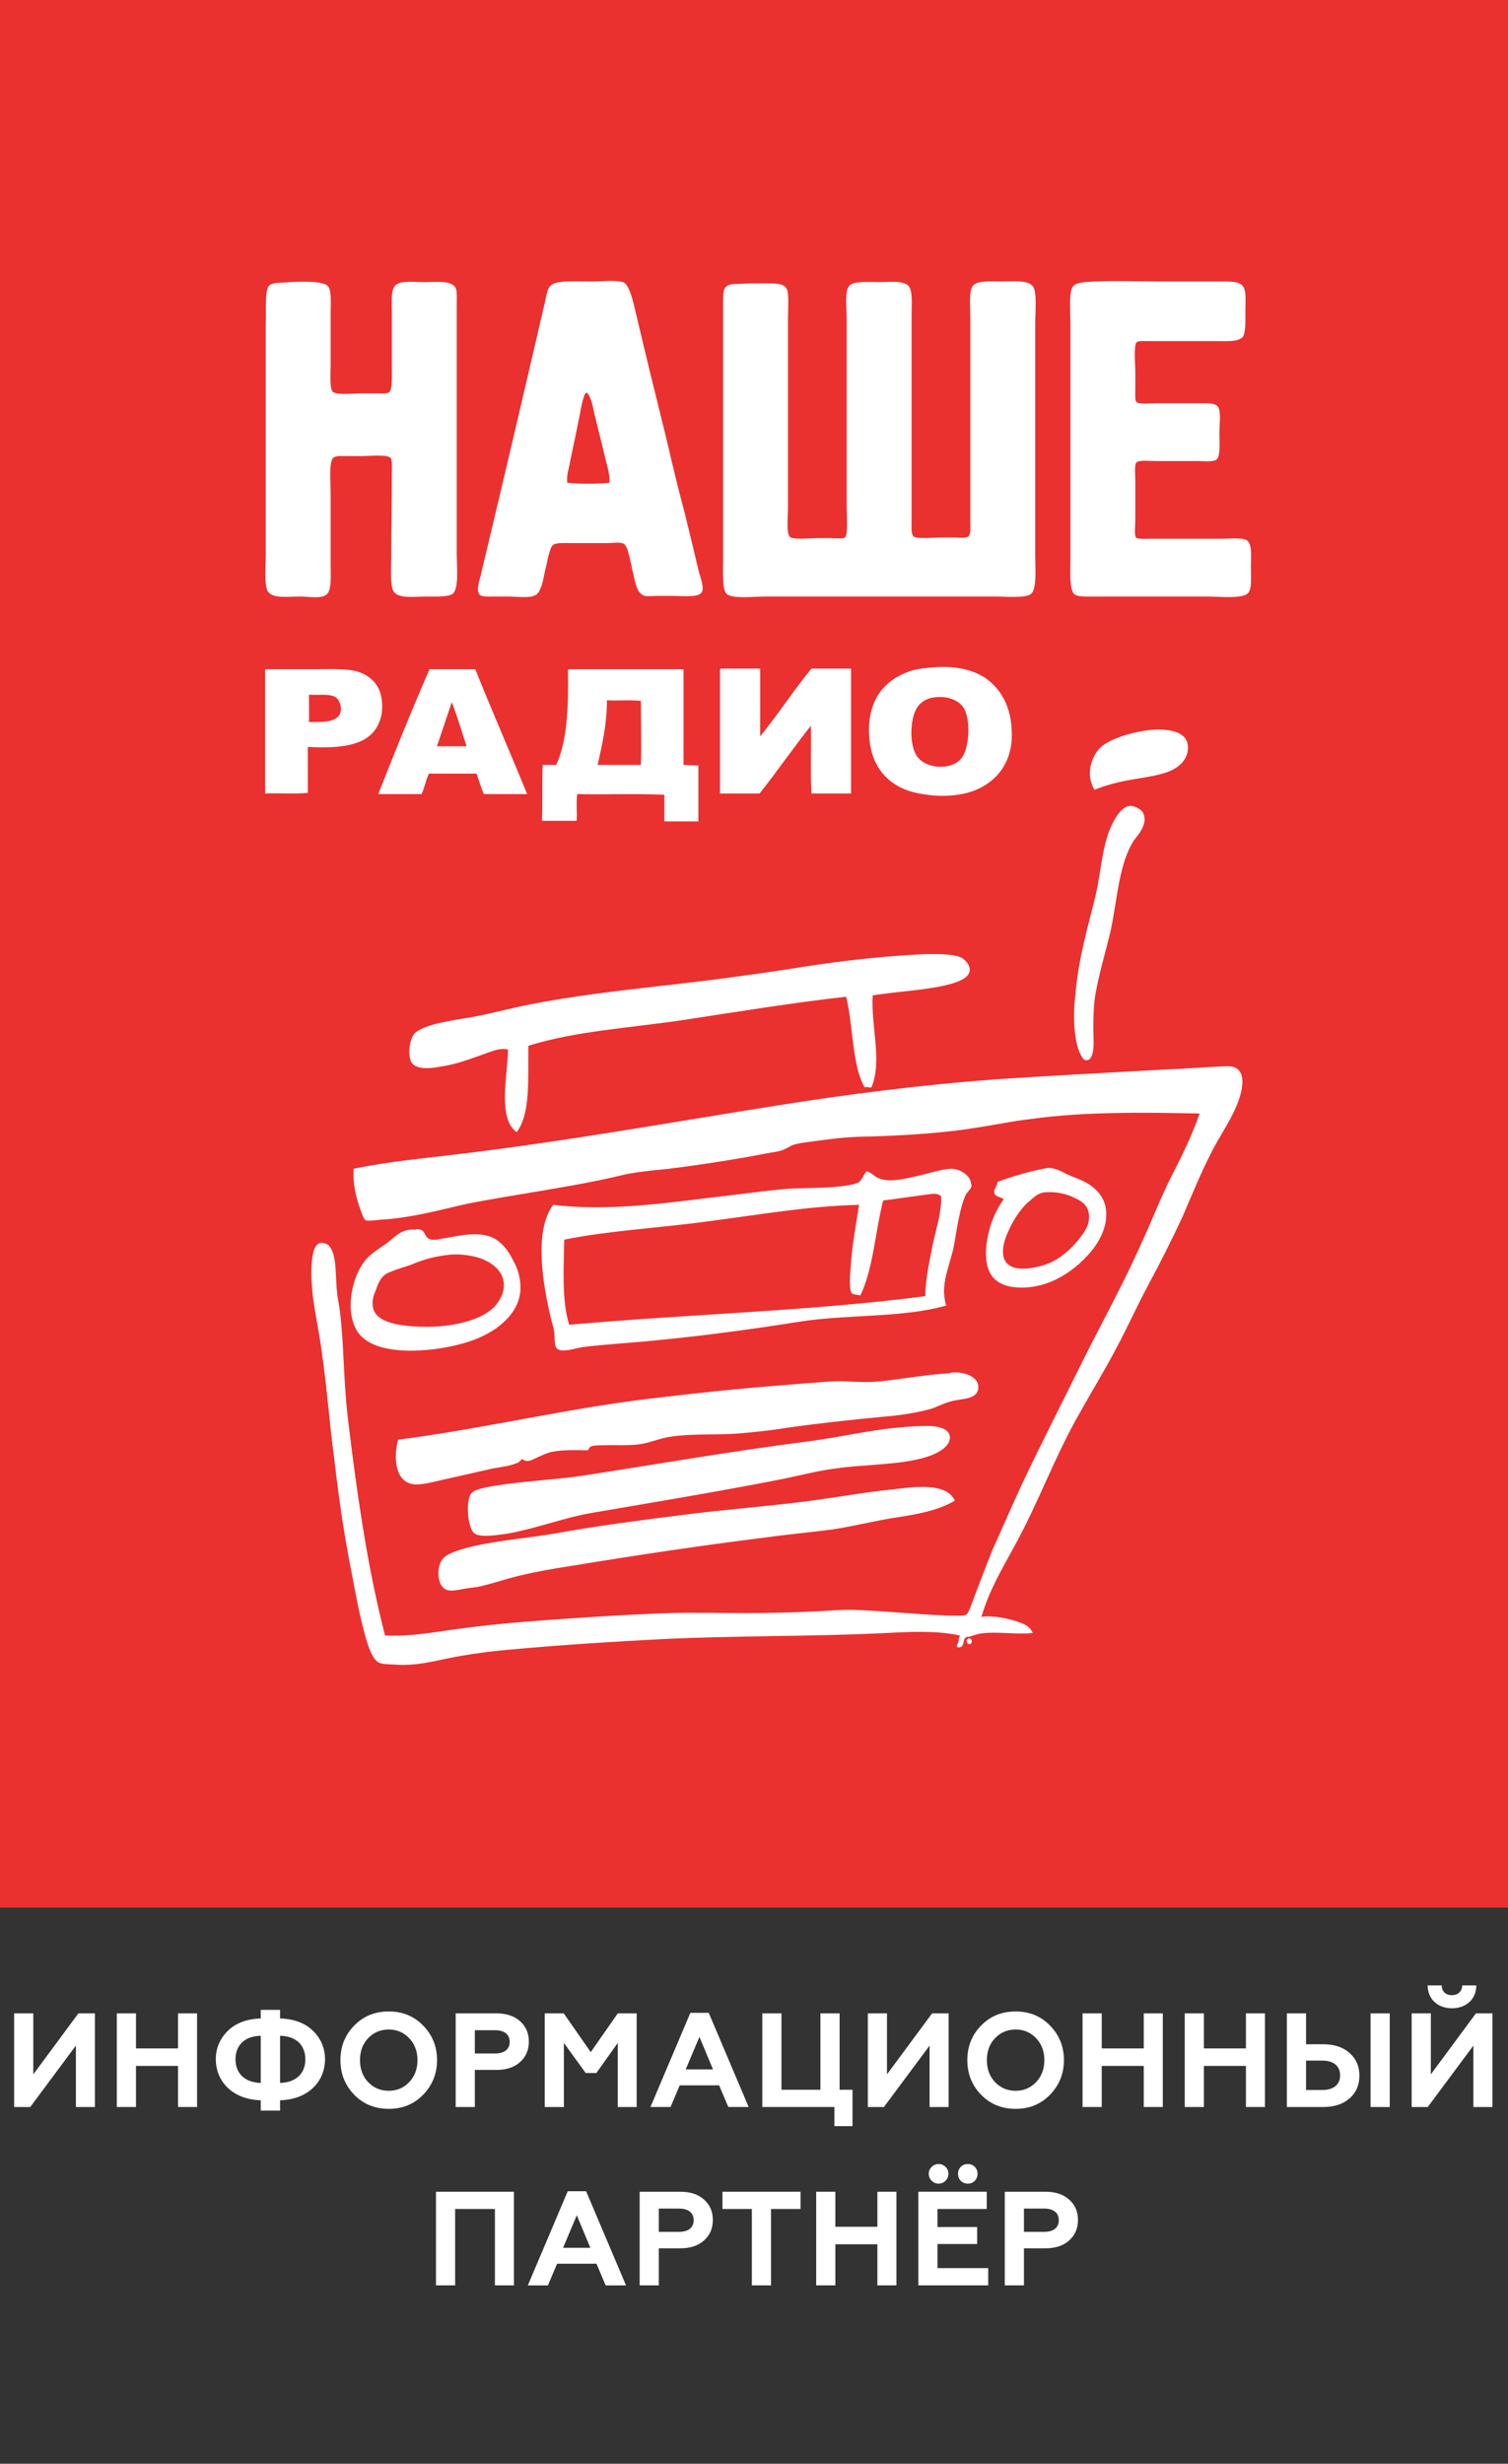 <?xml version="1.0" encoding="UTF-8"?> <svg xmlns="http://www.w3.org/2000/svg" width="109" height="178" viewBox="0 0 109 178" fill="none"><rect x="0" y="0" width="109" height="178" fill="#333333" stroke="none"/><path d="M2.186 152.227L5.485 147.79V152.227H6.86V145.461H5.667L2.407 149.868V145.461H1.022V152.227H2.186Z" fill="white"></path><path d="M9.829 152.227V149.259H12.868V152.227H14.244V145.461H12.868V147.993H9.829V145.461H8.444V152.227H9.829Z" fill="white"></path><path d="M20.244 152.487V151.743C22.436 151.665 23.494 150.245 23.494 148.785C23.494 148.002 23.215 147.316 22.648 146.746C22.08 146.176 21.282 145.866 20.244 145.828V145.209H18.849V145.828C17.81 145.866 17.012 146.176 16.445 146.746C15.877 147.316 15.598 148.002 15.598 148.785C15.598 150.245 16.656 151.665 18.849 151.743V152.487H20.244ZM18.849 150.486C17.685 150.457 17.022 149.79 17.022 148.785C17.022 147.77 17.685 147.094 18.849 147.084V150.486ZM20.244 147.084C21.407 147.094 22.071 147.77 22.071 148.785C22.071 149.79 21.407 150.457 20.244 150.486V147.084Z" fill="white"></path><path d="M26.608 150.427C26.214 150.012 26.021 149.48 26.021 148.842C26.021 148.204 26.214 147.673 26.608 147.257C27.002 146.842 27.502 146.629 28.099 146.629C28.695 146.629 29.185 146.842 29.58 147.257C29.974 147.673 30.176 148.204 30.176 148.842C30.176 149.48 29.974 150.012 29.58 150.427C29.185 150.843 28.695 151.056 28.099 151.056C27.502 151.056 27.002 150.843 26.608 150.427ZM24.607 148.842C24.607 149.819 24.934 150.65 25.598 151.336C26.262 152.022 27.098 152.36 28.099 152.36C29.099 152.36 29.926 152.022 30.59 151.336C31.253 150.65 31.59 149.819 31.59 148.842C31.59 147.856 31.253 147.025 30.59 146.349C29.926 145.662 29.099 145.324 28.099 145.324C27.098 145.324 26.262 145.662 25.598 146.349C24.934 147.025 24.607 147.856 24.607 148.842Z" fill="white"></path><path d="M34.322 152.227V149.549H35.88C36.601 149.549 37.178 149.356 37.592 148.979C38.015 148.602 38.226 148.109 38.226 147.5C38.226 146.891 38.015 146.408 37.592 146.031C37.178 145.654 36.601 145.461 35.88 145.461H32.937V152.227H34.322ZM34.322 146.679H35.783C36.447 146.679 36.841 146.978 36.841 147.52C36.841 148.061 36.447 148.36 35.783 148.36H34.322V146.679Z" fill="white"></path><path d="M40.758 152.227V147.597L42.335 149.772H43.104L44.653 147.597V152.227H46.018V145.461H44.653L42.7 148.264L40.748 145.461H39.373V152.227H40.758Z" fill="white"></path><path d="M48.468 152.226L49.132 150.66H51.978L52.642 152.226H54.114L51.228 145.422H49.901L47.016 152.226H48.468ZM50.555 147.162L51.536 149.51H49.564L50.555 147.162Z" fill="white"></path><path d="M61.62 153.609V150.98H60.687V145.461H59.302V150.98H56.484V145.461H55.099V152.227H60.312V153.609H61.62Z" fill="white"></path><path d="M63.892 152.227L67.191 147.79V152.227H68.566V145.461H67.373L64.113 149.868V145.461H62.728V152.227H63.892Z" fill="white"></path><path d="M71.92 150.427C71.526 150.012 71.333 149.48 71.333 148.842C71.333 148.204 71.526 147.673 71.92 147.257C72.314 146.842 72.814 146.629 73.411 146.629C74.007 146.629 74.497 146.842 74.892 147.257C75.286 147.673 75.488 148.204 75.488 148.842C75.488 149.48 75.286 150.012 74.892 150.427C74.497 150.843 74.007 151.056 73.411 151.056C72.814 151.056 72.314 150.843 71.92 150.427ZM69.919 148.842C69.919 149.819 70.246 150.65 70.91 151.336C71.574 152.022 72.41 152.36 73.411 152.36C74.411 152.36 75.238 152.022 75.902 151.336C76.565 150.65 76.902 149.819 76.902 148.842C76.902 147.856 76.565 147.025 75.902 146.349C75.238 145.662 74.411 145.324 73.411 145.324C72.41 145.324 71.574 145.662 70.91 146.349C70.246 147.025 69.919 147.856 69.919 148.842Z" fill="white"></path><path d="M79.634 152.227V149.259H82.673V152.227H84.049V145.461H82.673V147.993H79.634V145.461H78.249V152.227H79.634Z" fill="white"></path><path d="M87.018 152.227V149.259H90.057V152.227H91.433V145.461H90.057V147.993H87.018V145.461H85.633V152.227H87.018Z" fill="white"></path><path d="M100.452 152.227V145.461H99.067V152.227H100.452ZM95.653 152.227C96.451 152.227 97.086 152.014 97.557 151.598C98.028 151.183 98.259 150.632 98.259 149.965C98.259 149.298 98.028 148.747 97.557 148.331C97.086 147.906 96.451 147.694 95.653 147.694H94.403V145.461H93.018V152.227H95.653ZM94.403 148.873H95.576C96.384 148.873 96.865 149.259 96.865 149.946C96.865 150.612 96.384 150.999 95.576 150.999H94.403V148.873Z" fill="white"></path><path d="M103.2 152.227L106.499 147.791V152.227H107.875V145.461H106.682L103.422 149.869V145.461H102.037V152.227H103.2ZM103.191 143.441C103.2 144.456 103.941 145.094 104.951 145.094C105.961 145.094 106.701 144.456 106.711 143.441H105.691C105.682 143.867 105.393 144.147 104.941 144.147C104.489 144.147 104.21 143.867 104.21 143.441H103.191Z" fill="white"></path><path d="M32.898 165.113V159.594H35.774V165.113H37.149V158.348H31.513V165.113H32.898Z" fill="white"></path><path d="M39.604 165.115L40.268 163.549H43.115L43.778 165.115H45.25L42.364 158.311H41.037L38.152 165.115H39.604ZM41.691 160.05L42.672 162.399H40.7L41.691 160.05Z" fill="white"></path><path d="M47.62 165.113V162.436H49.178C49.9 162.436 50.477 162.243 50.89 161.866C51.313 161.489 51.525 160.996 51.525 160.387C51.525 159.778 51.313 159.295 50.89 158.918C50.477 158.541 49.9 158.348 49.178 158.348H46.235V165.113H47.62ZM47.62 159.565H49.082C49.746 159.565 50.14 159.865 50.14 160.406C50.14 160.948 49.746 161.247 49.082 161.247H47.62V159.565Z" fill="white"></path><path d="M52.22 159.594H54.345V165.113H55.73V159.594H57.865V158.348H52.22V159.594Z" fill="white"></path><path d="M60.38 165.113V162.146H63.419V165.113H64.795V158.348H63.419V160.88H60.38V158.348H58.995V165.113H60.38Z" fill="white"></path><path d="M71.429 165.112V163.865H67.764V162.125H70.63V160.898H67.764V159.593H71.323V158.346H66.379V165.112H71.429ZM70.457 157.564C70.727 157.283 70.727 156.819 70.457 156.549C70.188 156.278 69.726 156.278 69.447 156.549C69.178 156.819 69.178 157.283 69.447 157.564C69.726 157.834 70.188 157.834 70.457 157.564ZM67.841 157.766C68.236 157.766 68.553 157.448 68.553 157.051C68.553 156.655 68.236 156.346 67.841 156.346C67.457 156.346 67.13 156.665 67.13 157.051C67.13 157.448 67.457 157.766 67.841 157.766Z" fill="white"></path><path d="M74.012 165.113V162.436H75.57C76.292 162.436 76.869 162.243 77.282 161.866C77.706 161.489 77.917 160.996 77.917 160.387C77.917 159.778 77.706 159.295 77.282 158.918C76.869 158.541 76.292 158.348 75.57 158.348H72.627V165.113H74.012ZM74.012 159.565H75.474C76.138 159.565 76.532 159.865 76.532 160.406C76.532 160.948 76.138 161.247 75.474 161.247H74.012V159.565Z" fill="white"></path><path d="M109 0H0V137.821H109V0Z" fill="#EB3030"></path><path fill-rule="evenodd" clip-rule="evenodd" d="M20.281 20.427C20.951 20.382 23.229 20.202 23.676 20.651C23.989 20.921 23.899 21.953 23.899 22.627C23.899 23.973 23.899 25.096 23.899 26.487C23.899 27.026 23.81 28.103 24.078 28.328C24.391 28.552 25.642 28.418 26.133 28.418C26.535 28.418 26.848 28.418 27.205 28.418C27.562 28.418 28.009 28.462 28.143 28.328C28.367 28.103 28.322 27.161 28.322 26.532C28.322 25.096 28.322 24.108 28.322 22.582C28.322 21.863 28.233 20.921 28.59 20.606C28.992 20.247 29.93 20.382 30.689 20.382C31.628 20.382 32.61 20.247 32.923 20.786C33.057 21.01 33.013 21.594 33.013 22.088C33.013 28.193 33.013 33.939 33.013 40C33.013 40.988 33.191 42.559 32.7 42.918C32.342 43.142 31.449 43.098 30.823 43.098C29.975 43.098 28.813 43.277 28.456 42.738C28.188 42.334 28.277 41.167 28.277 40.404C28.277 38.204 28.322 36.409 28.322 34.209C28.322 33.85 28.367 33.266 28.233 33.087C28.009 32.817 26.669 32.952 26.178 32.952C25.776 32.952 25.418 32.952 25.105 32.952C24.748 32.952 24.257 32.907 24.078 33.087C23.765 33.401 23.899 34.927 23.899 35.511C23.899 37.351 23.899 38.923 23.899 40.718C23.899 41.571 23.989 42.694 23.587 42.963C23.185 43.277 22.336 43.098 21.666 43.098C20.817 43.098 19.655 43.277 19.343 42.694C19.075 42.2 19.209 40.853 19.209 40.045C19.209 34.523 19.209 28.912 19.209 23.39C19.253 22.627 19.119 21.01 19.432 20.651C19.611 20.472 19.968 20.427 20.281 20.427ZM39.401 21.773C37.882 28.328 36.318 35.017 34.755 41.526C34.665 41.93 34.397 42.649 34.665 42.963C34.844 43.142 35.291 43.098 35.603 43.098C36.005 43.098 36.273 43.098 36.676 43.098C37.346 43.098 38.239 43.232 38.686 43.008C39.133 42.783 39.267 41.841 39.401 41.212C39.49 40.898 39.535 40.629 39.624 40.224C39.713 39.91 39.803 39.506 39.981 39.371C40.205 39.192 40.83 39.237 41.277 39.237C42.215 39.237 42.93 39.237 43.868 39.237C44.27 39.237 44.806 39.147 45.074 39.282C45.342 39.461 45.387 39.865 45.476 40.135C45.565 40.539 45.655 40.853 45.699 41.167C45.878 41.751 45.923 42.649 46.414 42.963C46.638 43.142 47.084 43.053 47.531 43.053C47.933 43.053 48.246 43.053 48.648 43.053C49.228 43.053 50.435 43.187 50.703 42.828C50.926 42.514 50.658 41.796 50.524 41.347C50.167 39.865 49.854 38.519 49.496 37.082C48.96 35.107 48.603 33.535 48.112 31.47C47.397 28.597 46.727 25.859 46.057 23.03C45.878 22.357 45.61 20.741 45.119 20.427C44.717 20.202 43.51 20.337 42.84 20.337C41.902 20.337 41.009 20.292 40.473 20.382C39.579 20.472 39.579 20.965 39.401 21.773ZM42.438 28.373C42.483 28.373 42.483 28.373 42.438 28.373C42.796 28.822 42.84 29.405 42.974 29.944C43.242 31.021 43.51 32.099 43.779 33.221C43.913 33.76 44.091 34.299 44.047 34.882C43.153 34.972 41.947 34.972 41.009 34.882C40.919 34.343 41.143 33.805 41.232 33.221C41.456 32.144 41.679 31.111 41.902 29.989C41.992 29.45 42.126 28.777 42.304 28.418C42.394 28.373 42.394 28.373 42.438 28.373ZM52.266 22.178C52.266 28.328 52.266 34.209 52.266 40.404C52.266 41.257 52.177 42.604 52.534 42.918C52.936 43.277 54.5 43.098 55.349 43.098C61.022 43.098 66.338 43.098 71.922 43.098C72.681 43.098 74.111 43.232 74.513 42.918C74.96 42.559 74.826 41.122 74.826 40.18C74.826 34.568 74.826 29.046 74.826 23.39C74.826 22.671 74.96 21.19 74.692 20.741C74.379 20.202 73.307 20.337 72.413 20.337C71.698 20.337 70.716 20.247 70.358 20.606C70.001 20.965 70.135 22.088 70.135 22.941C70.135 27.969 70.135 32.682 70.135 37.621C70.135 38.025 70.18 38.519 70.046 38.698C69.867 38.923 69.376 38.833 69.063 38.833C68.661 38.833 68.348 38.833 67.991 38.833C67.499 38.833 66.249 38.968 66.025 38.743C65.847 38.563 65.891 38.159 65.891 37.666C65.891 32.638 65.891 27.789 65.891 22.761C65.891 21.953 65.981 21.01 65.668 20.651C65.266 20.247 64.283 20.382 63.568 20.382C62.853 20.382 61.781 20.292 61.424 20.606C61.022 20.965 61.201 22.178 61.201 23.03C61.201 27.61 61.201 32.054 61.201 36.633C61.201 37.217 61.29 38.563 61.111 38.788C60.977 38.968 60.441 38.878 60.084 38.878C59.682 38.878 59.414 38.878 59.056 38.878C58.52 38.878 57.359 39.012 57.091 38.788C56.823 38.519 56.957 37.306 56.957 36.678C56.957 32.099 56.957 27.52 56.957 23.03C56.957 22.312 57.046 21.235 56.867 20.876C56.644 20.427 55.929 20.472 55.215 20.472C54.544 20.472 53.785 20.472 53.338 20.517C52.177 20.472 52.266 20.965 52.266 22.178ZM77.551 20.696C77.238 21.1 77.372 22.627 77.372 23.39C77.372 29.091 77.372 34.658 77.372 40.359C77.372 41.257 77.282 42.559 77.64 42.918C77.908 43.142 78.533 43.098 79.114 43.098C81.839 43.098 84.43 43.098 87.2 43.098C88.138 43.098 89.746 43.277 90.193 42.873C90.506 42.559 90.416 41.706 90.416 40.943C90.416 40.224 90.506 39.506 90.237 39.147C90.014 38.788 89.031 38.923 88.316 38.923C86.53 38.923 84.877 38.923 83.09 38.923C82.822 38.923 82.241 38.968 82.107 38.833C81.974 38.653 82.062 37.89 82.062 37.531C82.062 36.588 82.062 35.645 82.062 34.703C82.062 34.299 81.974 33.58 82.152 33.401C82.375 33.221 83.18 33.311 83.581 33.311C84.743 33.311 85.502 33.311 86.619 33.311C87.021 33.311 87.736 33.401 87.96 33.176C88.227 32.907 88.138 31.829 88.138 31.336C88.138 30.707 88.272 29.764 88.049 29.405C87.825 29.091 87.245 29.136 86.709 29.136C85.591 29.136 84.787 29.136 83.626 29.136C83.18 29.136 82.331 29.226 82.152 29.046C82.018 28.956 82.062 28.373 82.062 28.014C82.062 27.61 82.062 27.206 82.062 26.891C82.062 26.353 81.929 25.006 82.152 24.736C82.286 24.602 82.688 24.647 83.045 24.647C84.743 24.647 86.396 24.647 88.094 24.647C88.808 24.647 89.522 24.692 89.836 24.332C90.059 24.018 90.014 23.03 90.014 22.537C90.014 21.953 90.104 21.1 89.88 20.741C89.657 20.337 89.031 20.337 88.406 20.337C86.887 20.337 85.591 20.337 84.117 20.337C82.331 20.337 80.052 20.247 78.399 20.382C78.087 20.427 77.729 20.472 77.551 20.696ZM81.974 56.296C83.001 56.117 84.073 55.982 84.832 55.578C85.324 55.309 85.815 54.815 85.86 54.141C85.949 52.974 84.832 52.705 83.626 52.705C82.42 52.749 80.588 53.199 79.695 53.872C78.935 54.456 78.399 55.937 79.114 57.059C79.874 56.745 80.856 56.476 81.974 56.296ZM80.231 59.888C79.65 61.324 79.561 63.075 79.204 64.646C78.623 67.025 77.953 69.225 77.729 71.874C77.551 73.355 77.595 75.331 78.176 76.318C78.31 76.543 78.399 76.632 78.623 76.588C78.801 76.543 78.846 76.408 78.935 76.228C79.114 75.69 79.025 74.882 79.025 74.298C79.025 73.311 79.069 72.413 79.204 71.694C79.516 70.033 79.918 68.776 80.276 67.25C80.767 65.005 80.856 62.401 81.974 60.696C82.196 60.381 83.001 59.573 82.644 58.765C82.51 58.451 81.929 58.182 81.616 58.227C80.946 58.361 80.455 59.349 80.231 59.888ZM68.795 71.066C69.242 70.931 70.046 70.662 70.09 70.123C70.135 69.764 69.822 69.405 69.554 69.225C68.974 68.866 67.276 68.911 66.382 68.956C63.077 69.135 59.905 69.539 56.912 70.033C53.964 70.482 50.926 70.886 47.62 71.245C44.538 71.605 41.366 71.964 38.418 72.547C36.988 72.817 35.559 73.221 34.085 73.49C33.281 73.625 32.61 73.715 31.851 73.894C31.181 74.029 30.332 74.298 29.975 74.657C29.662 74.972 29.394 76.139 29.751 76.767C30.064 77.261 31.002 77.216 31.717 77.082C33.013 76.902 33.995 76.498 35.023 76.139C35.559 75.959 36.095 75.69 36.72 75.824C36.676 77.8 35.961 80.808 37.346 81.795C38.373 80.448 38.15 77.89 38.194 75.555C41.59 74.478 45.744 74.253 49.541 73.67C53.383 73.086 57.225 72.457 61.156 72.009C61.692 74.118 61.558 76.902 62.496 78.563C62.63 78.473 62.809 78.608 62.987 78.563C63.792 76.677 62.943 74.118 63.077 71.919C64.908 71.605 67.053 71.56 68.795 71.066ZM73.307 111.739C75.049 108.597 76.255 105.184 78.042 102.087C78.891 100.56 79.829 99.034 80.633 97.507C81.482 95.937 82.196 94.32 83.045 92.749C83.894 91.177 84.698 89.562 85.457 87.945C86.172 86.285 86.842 84.624 87.691 83.007C88.094 82.245 88.54 81.57 88.987 80.717C89.344 80.044 89.88 78.877 89.791 77.934C89.701 77.261 89.3 76.992 88.585 77.037C87.245 77.082 85.77 77.216 84.386 77.261C80.276 77.486 76.032 77.71 71.967 77.979C66.561 78.383 61.29 79.057 56.197 79.865C48.558 81.077 41.098 82.423 33.281 83.367C30.734 83.681 28.099 83.905 25.552 84.444C25.508 85.611 25.731 86.509 26.044 87.362C26.133 87.586 26.267 88.08 26.446 88.17C26.624 88.215 27.116 88.17 27.473 88.125C29.796 87.99 31.806 87.406 33.817 86.958C37.524 86.24 41.143 85.791 44.627 84.983C45.833 84.668 47.039 84.579 48.335 84.444C50.837 84.13 53.383 83.726 55.706 83.276C56.019 83.232 56.287 83.187 56.555 83.097C56.778 83.007 57.001 82.873 57.269 82.738C57.806 82.559 58.431 82.513 59.056 82.423C60.307 82.245 61.603 82.109 62.987 82.109C65.713 82.02 68.438 81.84 70.805 81.436C72.011 81.256 73.217 80.987 74.468 80.853C78.265 80.314 82.554 80.359 86.709 80.448C86.172 82.02 85.413 83.546 84.654 85.027C83.894 86.509 83.314 88.08 82.599 89.607C81.259 92.659 79.65 95.532 78.176 98.496C76.746 101.414 75.228 104.331 73.798 107.384C73.128 108.82 72.458 110.392 71.743 111.963C71.296 113.085 70.805 114.343 70.358 115.555C70.224 115.869 70.001 116.587 69.822 116.677C69.599 116.767 68.929 116.722 68.482 116.722C66.159 116.632 64.194 116.408 61.915 116.317C60.977 116.273 60.084 116.363 59.235 116.408C57.493 116.497 55.751 116.542 53.874 116.542C51.998 116.542 50.167 116.497 48.38 116.542C44.761 116.677 41.322 116.901 37.926 117.17C36.184 117.306 34.576 117.485 32.923 117.709C31.27 117.934 29.617 118.248 27.875 118.159C27.831 118.159 27.831 118.159 27.831 118.159C26.758 114.028 26.044 109.584 25.418 104.69C25.284 103.523 25.105 102.356 25.016 101.144C24.793 98.675 24.837 96.161 24.435 93.872C24.212 92.794 24.391 91.223 23.989 90.325C23.899 90.145 23.765 89.921 23.587 89.876C22.693 89.472 22.559 90.639 22.515 91.537C22.47 92.21 22.559 93.019 22.604 93.602C22.783 94.949 23.051 96.161 23.229 97.463C23.631 100.156 23.81 102.85 24.167 105.454C24.48 108.147 24.837 110.661 25.329 113.175C25.686 115.016 25.999 116.901 26.535 118.652C26.714 119.191 26.982 119.909 27.339 120.088C27.607 120.268 28.143 120.224 28.635 120.268C30.019 120.358 31.27 120.044 32.342 119.819C33.861 119.505 35.603 119.281 37.256 119.146C40.741 118.832 44.315 118.607 47.754 118.428C53.204 118.159 58.833 118.248 64.104 117.979C65.891 117.889 67.678 117.799 69.376 118.159C69.331 118.293 69.286 118.428 69.286 118.607C69.242 118.742 69.108 118.876 69.197 119.012C69.778 119.101 69.554 118.428 69.822 118.293C69.867 118.248 70.001 118.248 70.09 118.248C70.314 118.159 70.626 118.068 70.85 118.023C72.056 117.845 73.441 118.114 74.647 117.979C74.424 117.395 73.754 117.215 73.128 117.036C72.458 116.856 71.698 116.722 70.939 116.812C71.52 114.836 72.458 113.31 73.307 111.739ZM71.386 89.382C71.162 90.549 71.207 91.807 71.922 92.435C72.458 92.929 73.262 93.063 74.156 93.019C75.674 92.929 76.97 92.21 77.997 91.313C78.846 90.549 79.963 89.292 79.963 87.722C79.963 86.599 79.293 85.88 78.489 85.432C78.087 85.207 77.64 85.072 77.148 84.848C76.702 84.624 76.166 84.309 75.63 84.399C74.424 84.624 73.217 84.983 72.101 85.386C72.101 85.701 71.788 85.925 71.877 86.194C71.922 86.464 72.324 86.464 72.547 86.644C71.967 87.452 71.609 88.305 71.386 89.382ZM75.451 86.15C76.255 86.06 77.104 86.24 77.685 86.554C78.221 86.778 78.801 87.183 78.712 88.08C78.667 88.664 78.31 89.112 77.997 89.517C77.417 90.235 76.612 90.998 75.585 91.357C74.513 91.716 72.637 92.031 72.503 90.594C72.458 90.056 72.637 89.517 72.815 89.112C73.173 88.26 73.619 87.542 74.245 86.913C74.647 86.599 74.915 86.24 75.451 86.15ZM68.974 89.876C69.197 88.574 69.376 87.317 69.778 86.374C69.867 86.15 70.224 85.88 70.224 85.656C70.224 85.611 70.18 85.521 70.18 85.477C70.135 84.893 69.331 84.399 68.661 84.444C67.946 84.489 67.097 84.803 66.204 84.983C65.4 85.162 64.372 85.432 63.613 85.162C63.255 85.072 63.032 84.713 62.63 84.624C62.407 84.893 62.317 85.252 62.049 85.432C61.781 85.566 61.245 85.656 60.843 85.701C59.458 85.88 57.85 85.791 56.51 85.925C54.678 86.105 52.802 86.374 51.149 86.554C47.531 87.003 43.644 87.497 39.981 87.047C38.552 88.978 39.267 92.883 39.803 95.173C39.892 95.578 40.026 95.937 40.071 96.295C40.115 96.834 40.026 97.373 40.383 97.507C40.785 97.687 41.59 97.418 42.081 97.328C43.913 97.104 45.744 97.014 47.442 96.834C51.105 96.475 54.41 96.026 57.806 95.487C61.245 94.949 65.31 95.218 68.393 94.32C67.901 92.749 68.706 91.402 68.974 89.876ZM68.035 86.464C68.035 87.766 67.633 88.843 67.41 89.965C67.187 91.133 66.919 92.255 66.874 93.647C58.654 94.725 49.63 94.949 41.143 95.712C40.607 94.051 40.741 91.627 40.785 89.562C44.136 88.888 47.844 88.709 51.373 88.215C54.857 87.766 58.342 87.138 62.094 87.047C61.871 88.484 61.558 90.101 61.469 91.807C61.424 92.255 61.379 93.153 61.558 93.422C61.647 93.557 61.96 93.513 62.183 93.602C63.121 91.671 63.255 89.023 63.836 86.733C64.908 86.599 66.07 86.419 67.142 86.285C67.455 86.24 67.857 86.194 68.035 86.464ZM28.054 89.742C27.473 90.19 26.758 90.549 26.312 91.178C25.508 92.21 24.927 94.5 25.731 96.026C26.803 98.091 31.092 97.732 33.459 97.059C34.442 96.79 35.425 96.34 36.139 95.757C36.854 95.173 37.524 94.365 37.614 93.243C37.658 92.3 37.39 91.582 37.078 91.043C36.765 90.415 36.408 89.921 35.871 89.562C34.844 88.888 33.325 89.248 32.074 89.472C31.762 89.517 31.315 89.651 31.047 89.517C30.6 89.337 30.823 88.798 30.109 88.798C30.064 88.798 30.064 88.843 30.064 88.843C29.081 88.753 28.679 89.248 28.054 89.742ZM32.61 90.639C33.459 90.594 34.263 90.729 34.844 90.954C35.514 91.223 36.318 91.761 36.408 92.659C36.497 93.377 36.095 94.006 35.737 94.41C34.442 95.712 31.404 96.116 28.858 95.712C27.92 95.532 27.026 95.218 26.937 94.32C26.892 93.872 27.026 93.513 27.205 93.108C27.294 92.794 27.518 92.345 27.741 92.166C27.965 91.941 28.456 91.807 28.813 91.671C29.171 91.537 29.573 91.447 29.975 91.268C30.868 90.909 31.672 90.729 32.61 90.639ZM30.064 107.249C30.645 107.249 31.315 107.069 31.896 106.935C33.102 106.666 34.308 106.396 35.469 106.127C36.095 105.993 36.765 105.948 37.301 105.723C37.524 105.679 37.614 105.499 37.748 105.409C38.15 105.768 38.596 105.364 39.088 105.184C39.401 105.049 39.669 104.915 40.026 104.87C40.785 104.735 41.545 104.78 42.483 104.78C42.572 104.735 42.572 104.556 42.706 104.511C42.885 104.421 43.242 104.421 43.555 104.421C44.404 104.376 45.476 104.466 46.325 104.331C46.861 104.242 47.352 104.062 47.844 103.928C49.407 103.523 51.596 103.703 53.338 103.568C54.455 103.478 55.751 103.344 56.823 103.164C59.012 102.85 61.469 102.581 63.836 102.356C64.998 102.267 66.159 102.087 67.187 101.817C67.678 101.683 68.125 101.414 68.616 101.278C69.42 101.009 70.716 101.189 70.716 100.202C70.716 99.438 69.644 99.079 68.75 99.169C68.706 99.169 68.706 99.213 68.661 99.213C67.008 99.303 65.31 99.618 63.657 99.797C62.764 99.887 61.915 99.842 61.022 99.797C60.173 99.752 59.235 99.887 58.342 99.932C54.857 100.202 51.417 100.516 48.112 100.919C41.366 101.638 35.38 103.164 28.769 104.017C28.411 105.454 28.59 107.205 30.064 107.249ZM58.297 104.152C52.713 104.87 47.62 105.768 42.081 106.621C40.294 106.891 37.703 107.025 35.782 107.339C35.023 107.474 34.263 107.608 34.04 107.922C33.638 108.506 33.817 110.482 34.308 110.796C34.755 111.11 36.05 110.886 36.72 110.796C38.909 110.392 40.785 109.629 42.974 109.27C47.442 108.506 51.775 107.788 56.153 106.935C57.582 106.666 59.012 106.262 60.486 106.082C62.675 105.768 65.444 105.858 67.321 105.14C67.901 104.915 68.706 104.466 68.661 103.793C68.572 103.075 67.455 102.984 66.606 103.029C63.523 103.12 61.111 103.793 58.297 104.152ZM64.506 107.608C62.273 107.833 60.173 108.237 57.984 108.506C55.125 108.866 52.043 109.09 49.005 109.494C46.146 109.853 43.064 110.257 40.339 110.751C38.373 111.11 35.871 111.29 33.906 111.784C33.236 111.963 32.476 112.188 32.119 112.502C31.583 112.951 31.538 114.208 32.03 114.702C32.387 115.061 32.968 114.881 33.548 114.791C33.951 114.702 34.353 114.702 34.71 114.612C35.469 114.432 36.184 114.208 36.81 114.028C38.284 113.624 39.847 113.355 41.322 113.13C45.923 112.368 50.747 111.649 55.438 111.065C57.046 110.841 58.654 110.706 60.263 110.482C61.781 110.257 63.3 109.853 64.819 109.629C66.293 109.404 67.812 109.135 69.018 108.417C68.393 107.069 66.07 107.429 64.506 107.608ZM70.046 118.787C70.314 118.832 70.314 118.293 70.001 118.383C69.822 118.428 69.822 118.742 70.046 118.787Z" fill="white"></path><path fill-rule="evenodd" clip-rule="evenodd" d="M71.342 49.067C70.403 48.394 69.063 48.08 67.5 48.214C66.919 48.259 66.428 48.304 65.936 48.439C64.596 48.843 63.569 49.696 63.122 50.908C62.764 51.851 62.72 53.018 62.943 54.05C63.345 55.981 64.775 57.103 66.696 57.372C67.723 57.552 68.885 57.552 69.912 57.282C71.61 56.834 72.994 55.532 73.128 53.422C73.218 51.267 72.458 49.92 71.342 49.067ZM69.465 54.813C68.706 55.711 66.83 55.532 66.249 54.589C65.713 53.736 65.802 52.03 66.204 51.267C66.428 50.818 66.919 50.414 67.678 50.369C68.572 50.279 69.331 50.639 69.644 51.132C70.18 51.94 70.091 54.095 69.465 54.813Z" fill="white"></path><path fill-rule="evenodd" clip-rule="evenodd" d="M27.384 49.787C27.161 49.293 26.714 48.889 26.223 48.665C25.374 48.261 24.168 48.35 22.872 48.35H19.209C19.165 48.35 19.165 48.395 19.165 48.395V57.329C20.192 57.284 21.264 57.374 22.247 57.284V53.962C24.704 54.097 26.803 53.872 27.429 52.121C27.697 51.538 27.697 50.46 27.384 49.787ZM24.57 51.583C24.257 52.211 23.274 52.166 22.336 52.166V50.236C22.336 50.191 22.336 50.191 22.381 50.191C23.096 50.236 23.81 50.101 24.257 50.37C24.57 50.595 24.749 51.134 24.57 51.583Z" fill="white"></path><path fill-rule="evenodd" clip-rule="evenodd" d="M34.353 48.35H31.047C29.752 51.312 28.546 54.32 27.339 57.373H30.466C30.69 56.924 30.779 56.34 31.003 55.892H34.442C34.621 56.385 34.755 56.879 34.978 57.373H38.105C36.855 54.32 35.559 51.357 34.353 48.35ZM31.583 53.916C31.941 52.839 32.298 51.806 32.655 50.729C33.057 51.761 33.37 52.839 33.727 53.916H31.583Z" fill="white"></path><path fill-rule="evenodd" clip-rule="evenodd" d="M49.407 55.263V48.35H41.098C41.053 48.35 41.053 48.395 41.053 48.395C41.098 51.043 41.009 53.512 40.205 55.263H39.222C39.177 56.565 39.222 57.957 39.177 59.303H41.679C41.724 58.63 41.634 57.957 41.724 57.373C43.823 57.418 45.968 57.328 48.022 57.418V59.348H50.479V55.308L49.407 55.263ZM46.325 55.263H43.198C43.511 53.827 43.868 52.39 43.868 50.639C43.868 50.594 43.868 50.594 43.913 50.594C44.717 50.639 45.565 50.549 46.325 50.639C46.325 52.166 46.37 53.737 46.325 55.263Z" fill="white"></path><path fill-rule="evenodd" clip-rule="evenodd" d="M52.043 48.395C52.043 51.357 52.043 54.365 52.043 57.328C52.981 57.328 53.964 57.328 54.902 57.328C56.153 55.757 57.359 54.006 58.61 52.435C58.654 54.051 58.565 55.757 58.654 57.328C59.593 57.328 60.575 57.328 61.514 57.328C61.514 54.32 61.514 51.312 61.514 48.305C60.575 48.305 59.593 48.305 58.654 48.305C57.359 49.876 56.198 51.672 54.947 53.198C54.947 51.537 54.947 49.921 54.947 48.305C54.009 48.305 53.026 48.305 52.088 48.305C52.043 48.349 52.043 48.395 52.043 48.395Z" fill="white"></path></svg> 